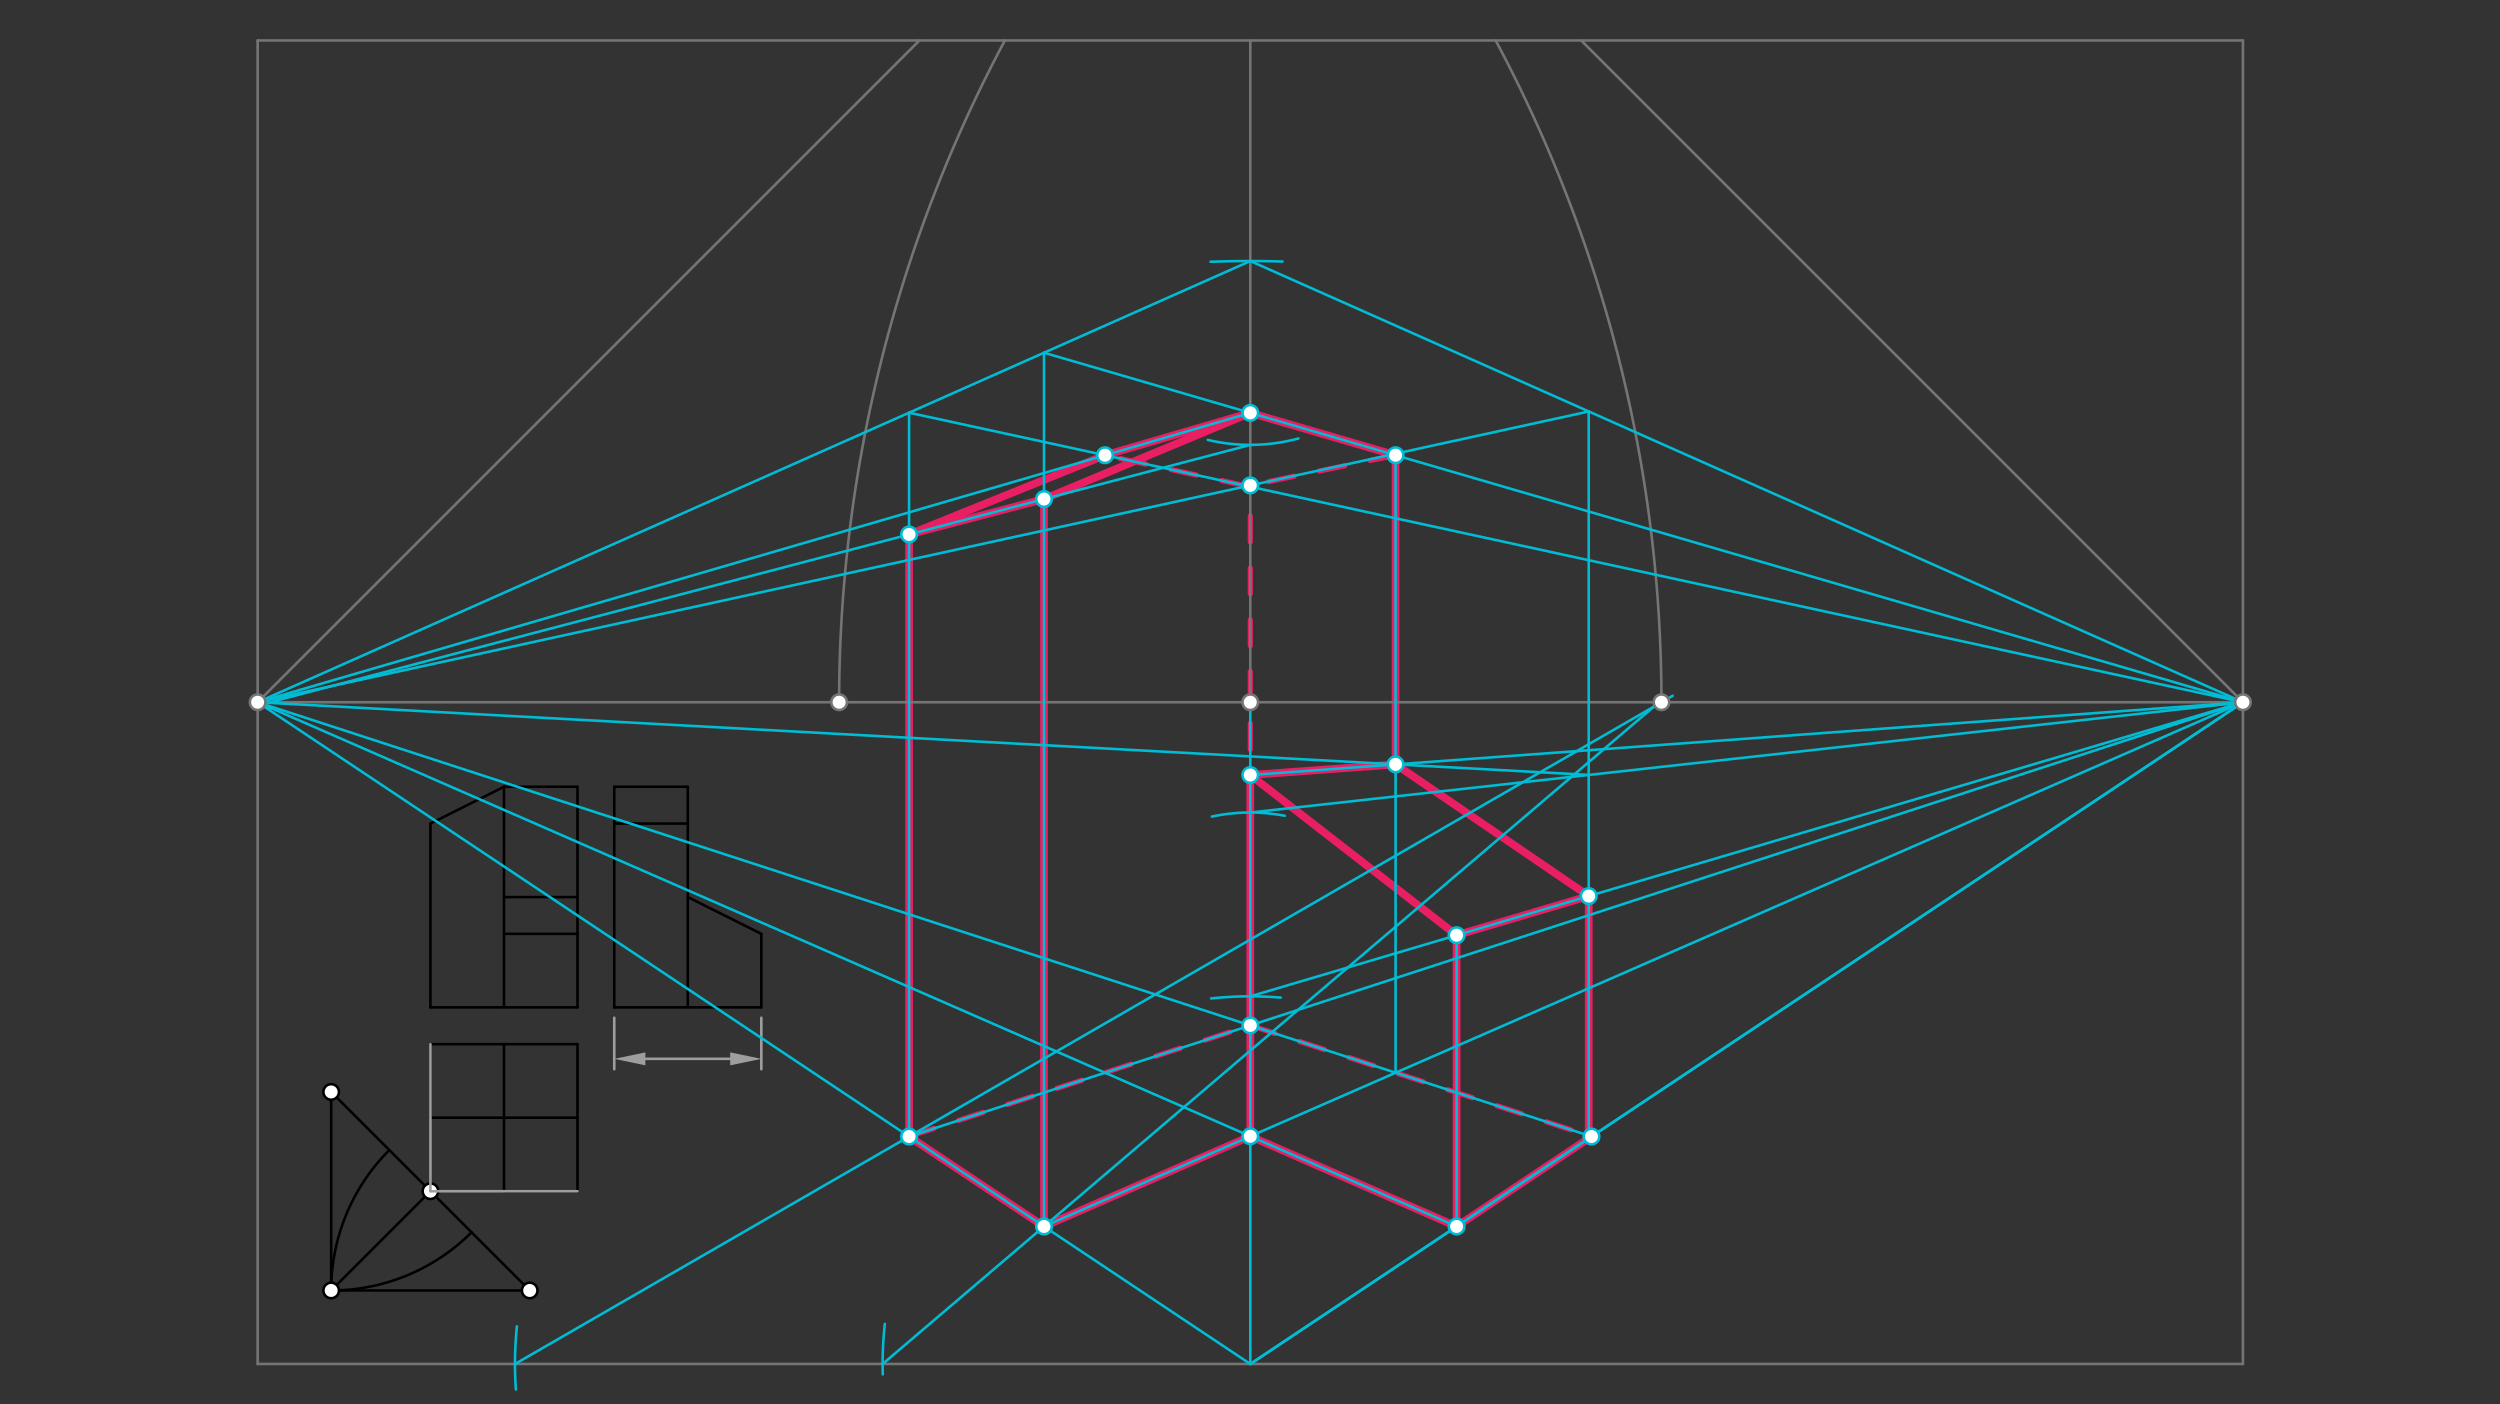 <svg xmlns="http://www.w3.org/2000/svg" class="svg--816" height="100%" preserveAspectRatio="xMidYMid meet" viewBox="0 0 963.78 541.417" width="100%"><rect x="0" y="0" width="963.78" height="541.417" fill="#333333" stroke="none"/><defs><marker id="marker-arrow" markerHeight="16" markerUnits="userSpaceOnUse" markerWidth="24" orient="auto-start-reverse" refX="24" refY="4" viewBox="0 0 24 8"><path d="M 0 0 L 24 4 L 0 8 z" stroke="inherit"></path></marker></defs><g class="aux-layer--949"><g class="element--733"><line stroke="#000000" stroke-dasharray="none" stroke-linecap="round" stroke-width="1" x1="127.669" x2="127.669" y1="497.49" y2="420.955"></line></g><g class="element--733"><line stroke="#000000" stroke-dasharray="none" stroke-linecap="round" stroke-width="1" x1="127.669" x2="204.205" y1="497.49" y2="497.49"></line></g><g class="element--733"><line stroke="#000000" stroke-dasharray="none" stroke-linecap="round" stroke-width="1" x1="127.669" x2="204.205" y1="420.955" y2="497.49"></line></g><g class="element--733"><line stroke="#000000" stroke-dasharray="none" stroke-linecap="round" stroke-width="1" x1="165.937" x2="222.63" y1="402.53" y2="402.53"></line></g><g class="element--733"><line stroke="#000000" stroke-dasharray="none" stroke-linecap="round" stroke-width="1" x1="222.63" x2="222.63" y1="402.53" y2="459.223"></line></g><g class="element--733"><line stroke="#000000" stroke-dasharray="none" stroke-linecap="round" stroke-width="1" x1="165.937" x2="222.63" y1="430.876" y2="430.876"></line></g><g class="element--733"><line stroke="#000000" stroke-dasharray="none" stroke-linecap="round" stroke-width="1" x1="194.283" x2="194.283" y1="459.223" y2="402.53"></line></g><g class="element--733"><line stroke="#000000" stroke-dasharray="none" stroke-linecap="round" stroke-width="1" x1="165.937" x2="165.937" y1="402.53" y2="430.876"></line></g><g class="element--733"><line stroke="#000000" stroke-dasharray="none" stroke-linecap="round" stroke-width="1" x1="194.283" x2="222.63" y1="459.223" y2="459.223"></line></g><g class="element--733"><line stroke="#000000" stroke-dasharray="none" stroke-linecap="round" stroke-width="1" x1="165.937" x2="222.63" y1="388.357" y2="388.357"></line></g><g class="element--733"><line stroke="#000000" stroke-dasharray="none" stroke-linecap="round" stroke-width="1" x1="222.63" x2="222.63" y1="388.357" y2="303.317"></line></g><g class="element--733"><line stroke="#000000" stroke-dasharray="none" stroke-linecap="round" stroke-width="1" x1="194.283" x2="194.283" y1="388.357" y2="303.317"></line></g><g class="element--733"><line stroke="#000000" stroke-dasharray="none" stroke-linecap="round" stroke-width="1" x1="222.63" x2="194.283" y1="303.317" y2="303.317"></line></g><g class="element--733"><line stroke="#000000" stroke-dasharray="none" stroke-linecap="round" stroke-width="1" x1="165.937" x2="165.937" y1="388.357" y2="317.49"></line></g><g class="element--733"><line stroke="#000000" stroke-dasharray="none" stroke-linecap="round" stroke-width="1" x1="165.937" x2="194.283" y1="317.49" y2="303.317"></line></g><g class="element--733"><line stroke="#000000" stroke-dasharray="none" stroke-linecap="round" stroke-width="1" x1="222.63" x2="194.283" y1="360.01" y2="360.01"></line></g><g class="element--733"><line stroke="#000000" stroke-dasharray="none" stroke-linecap="round" stroke-width="1" x1="222.63" x2="194.283" y1="345.837" y2="345.837"></line></g><g class="element--733"><line stroke="#000000" stroke-dasharray="none" stroke-linecap="round" stroke-width="1" x1="236.803" x2="236.803" y1="388.357" y2="303.317"></line></g><g class="element--733"><line stroke="#000000" stroke-dasharray="none" stroke-linecap="round" stroke-width="1" x1="236.803" x2="265.15" y1="303.317" y2="303.317"></line></g><g class="element--733"><line stroke="#000000" stroke-dasharray="none" stroke-linecap="round" stroke-width="1" x1="265.15" x2="265.15" y1="303.317" y2="388.357"></line></g><g class="element--733"><line stroke="#000000" stroke-dasharray="none" stroke-linecap="round" stroke-width="1" x1="236.803" x2="293.496" y1="388.357" y2="388.357"></line></g><g class="element--733"><line stroke="#000000" stroke-dasharray="none" stroke-linecap="round" stroke-width="1" x1="293.496" x2="293.496" y1="388.357" y2="360.01"></line></g><g class="element--733"><line stroke="#000000" stroke-dasharray="none" stroke-linecap="round" stroke-width="1" x1="293.496" x2="265.15" y1="360.01" y2="345.837"></line></g><g class="element--733"><line stroke="#000000" stroke-dasharray="none" stroke-linecap="round" stroke-width="1" x1="265.15" x2="236.803" y1="317.49" y2="317.49"></line></g><g class="element--733"><line stroke="#000000" stroke-dasharray="none" stroke-linecap="round" stroke-width="1" x1="127.669" x2="165.937" y1="497.49" y2="459.223"></line></g><g class="element--733"><path d="M 127.669 497.49 A 76.535 76.535 0 0 1 150.086 443.372" fill="none" stroke="#000000" stroke-dasharray="none" stroke-linecap="round" stroke-width="1"></path></g><g class="element--733"><path d="M 127.669 497.49 A 76.535 76.535 0 0 0 181.788 475.074" fill="none" stroke="#000000" stroke-dasharray="none" stroke-linecap="round" stroke-width="1"></path></g><g class="element--733"><line stroke="#E91E63" stroke-dasharray="none" stroke-linecap="round" stroke-width="3" x1="350.459" x2="402.468" y1="438.143" y2="472.816"></line></g><g class="element--733"><line stroke="#E91E63" stroke-dasharray="none" stroke-linecap="round" stroke-width="3" x1="402.468" x2="482" y1="472.816" y2="438.041"></line></g><g class="element--733"><line stroke="#E91E63" stroke-dasharray="10" stroke-linecap="round" stroke-width="2" x1="350.459" x2="482" y1="438.143" y2="395.315"></line></g><g class="element--733"><line stroke="#E91E63" stroke-dasharray="10" stroke-linecap="round" stroke-width="2" x1="482" x2="613.541" y1="395.315" y2="438.143"></line></g><g class="element--733"><line stroke="#E91E63" stroke-dasharray="none" stroke-linecap="round" stroke-width="3" x1="613.541" x2="561.532" y1="438.143" y2="472.816"></line></g><g class="element--733"><line stroke="#E91E63" stroke-dasharray="none" stroke-linecap="round" stroke-width="3" x1="561.532" x2="482" y1="472.816" y2="438.041"></line></g><g class="element--733"><line stroke="#E91E63" stroke-dasharray="none" stroke-linecap="round" stroke-width="3" x1="402.468" x2="402.468" y1="472.816" y2="192.386"></line></g><g class="element--733"><line stroke="#E91E63" stroke-dasharray="none" stroke-linecap="round" stroke-width="3" x1="402.468" x2="350.459" y1="192.386" y2="206.04"></line></g><g class="element--733"><line stroke="#E91E63" stroke-dasharray="none" stroke-linecap="round" stroke-width="3" x1="350.459" x2="350.459" y1="206.04" y2="438.143"></line></g><g class="element--733"><line stroke="#E91E63" stroke-dasharray="none" stroke-linecap="round" stroke-width="3" x1="482" x2="402.468" y1="159.17" y2="192.386"></line></g><g class="element--733"><line stroke="#E91E63" stroke-dasharray="none" stroke-linecap="round" stroke-width="3" x1="482" x2="425.989" y1="159.17" y2="175.497"></line></g><g class="element--733"><line stroke="#E91E63" stroke-dasharray="none" stroke-linecap="round" stroke-width="3" x1="425.989" x2="350.459" y1="175.497" y2="206.04"></line></g><g class="element--733"><line stroke="#E91E63" stroke-dasharray="none" stroke-linecap="round" stroke-width="3" x1="482" x2="538.011" y1="159.17" y2="175.497"></line></g><g class="element--733"><line stroke="#E91E63" stroke-dasharray="10" stroke-linecap="round" stroke-width="2" x1="538.011" x2="480.786" y1="175.497" y2="187.391"></line></g><g class="element--733"><line stroke="#E91E63" stroke-dasharray="10" stroke-linecap="round" stroke-width="2" x1="480.786" x2="425.989" y1="187.391" y2="175.497"></line></g><g class="element--733"><line stroke="#E91E63" stroke-dasharray="10" stroke-linecap="round" stroke-width="2" x1="482" x2="482" y1="198.921" y2="395.315"></line></g><g class="element--733"><line stroke="#E91E63" stroke-dasharray="none" stroke-linecap="round" stroke-width="3" x1="612.47" x2="612.47" y1="438.857" y2="345.447"></line></g><g class="element--733"><line stroke="#E91E63" stroke-dasharray="none" stroke-linecap="round" stroke-width="3" x1="612.47" x2="561.532" y1="345.447" y2="360.54"></line></g><g class="element--733"><line stroke="#E91E63" stroke-dasharray="none" stroke-linecap="round" stroke-width="3" x1="561.532" x2="561.532" y1="360.54" y2="472.816"></line></g><g class="element--733"><line stroke="#E91E63" stroke-dasharray="none" stroke-linecap="round" stroke-width="3" x1="612.47" x2="538.011" y1="345.447" y2="294.676"></line></g><g class="element--733"><line stroke="#E91E63" stroke-dasharray="none" stroke-linecap="round" stroke-width="3" x1="538.011" x2="538.011" y1="294.676" y2="175.497"></line></g><g class="element--733"><line stroke="#E91E63" stroke-dasharray="none" stroke-linecap="round" stroke-width="3" x1="538.011" x2="482" y1="294.676" y2="298.783"></line></g><g class="element--733"><line stroke="#E91E63" stroke-dasharray="none" stroke-linecap="round" stroke-width="3" x1="482" x2="561.532" y1="298.783" y2="360.54"></line></g><g class="element--733"><line stroke="#E91E63" stroke-dasharray="none" stroke-linecap="round" stroke-width="3" x1="482" x2="482" y1="298.783" y2="438.041"></line></g><g class="element--733"><circle cx="127.669" cy="497.49" r="3" stroke="#000000" stroke-width="1" fill="#ffffff"></circle>}</g><g class="element--733"><circle cx="127.669" cy="420.955" r="3" stroke="#000000" stroke-width="1" fill="#ffffff"></circle>}</g><g class="element--733"><circle cx="204.205" cy="497.49" r="3" stroke="#000000" stroke-width="1" fill="#ffffff"></circle>}</g><g class="element--733"><circle cx="165.937" cy="459.223" r="3" stroke="#000000" stroke-width="1" fill="#ffffff"></circle>}</g></g><g class="main-layer--75a"><g class="element--733"><line stroke="#757575" stroke-dasharray="none" stroke-linecap="round" stroke-width="1" x1="99.323" x2="99.323" y1="15.601" y2="525.837"></line></g><g class="element--733"><line stroke="#757575" stroke-dasharray="none" stroke-linecap="round" stroke-width="1" x1="99.323" x2="864.677" y1="15.601" y2="15.601"></line></g><g class="element--733"><line stroke="#757575" stroke-dasharray="none" stroke-linecap="round" stroke-width="1" x1="864.677" x2="864.677" y1="15.601" y2="525.837"></line></g><g class="element--733"><line stroke="#757575" stroke-dasharray="none" stroke-linecap="round" stroke-width="1" x1="99.323" x2="864.677" y1="270.719" y2="270.719"></line></g><g class="element--733"><line stroke="#757575" stroke-dasharray="none" stroke-linecap="round" stroke-width="1" x1="99.323" x2="864.677" y1="525.837" y2="525.837"></line></g><g class="element--733"><line stroke="#757575" stroke-dasharray="none" stroke-linecap="round" stroke-width="1" x1="99.323" x2="354.441" y1="270.719" y2="15.601"></line></g><g class="element--733"><line stroke="#757575" stroke-dasharray="none" stroke-linecap="round" stroke-width="1" x1="864.677" x2="609.559" y1="270.719" y2="15.601"></line></g><g class="element--733"><line stroke="#757575" stroke-dasharray="none" stroke-linecap="round" stroke-width="1" x1="482" x2="482" y1="270.719" y2="15.601"></line></g><g class="element--733"><path d="M 640.51 270.719 A 540.51 540.51 0 0 0 576.594 15.606" fill="none" stroke="#757575" stroke-dasharray="none" stroke-linecap="round" stroke-width="1"></path></g><g class="element--733"><path d="M 323.49 270.719 A 541.187 541.187 0 0 1 387.395 15.601" fill="none" stroke="#757575" stroke-dasharray="none" stroke-linecap="round" stroke-width="1"></path></g><g class="element--733"><line stroke="#9E9E9E" stroke-dasharray="none" stroke-linecap="round" stroke-width="1" x1="165.937" x2="222.63" y1="459.223" y2="459.223"></line></g><g class="element--733"><line stroke="#9E9E9E" stroke-dasharray="none" stroke-linecap="round" stroke-width="1" x1="165.937" x2="165.937" y1="459.223" y2="402.53"></line></g><g class="element--733"><line stroke="#9E9E9E" stroke-dasharray="none" stroke-linecap="round" stroke-width="1" x1="236.803" x2="236.803" y1="392.357" y2="412.199"></line></g><g class="element--733"><line stroke="#9E9E9E" stroke-dasharray="none" stroke-linecap="round" stroke-width="1" x1="293.496" x2="293.496" y1="392.357" y2="412.199"></line></g><g class="element--733"><line stroke="#9E9E9E" stroke-dasharray="none" stroke-linecap="round" stroke-width="1" x1="248.803" x2="281.496" y1="408.199" y2="408.199"></line><path d="M236.803,408.199 l12,2.5 l0,-5 z" fill="#9E9E9E" stroke="#9E9E9E" stroke-width="0" transform="rotate(0, 236.803, 408.199)"></path><path d="M293.496,408.199 l12,2.5 l0,-5 z" fill="#9E9E9E" stroke="#9E9E9E" stroke-width="0" transform="rotate(180, 293.496, 408.199)"></path></g><g class="element--733"><line stroke="#00BCD4" stroke-dasharray="none" stroke-linecap="round" stroke-width="1" x1="482" x2="482" y1="270.719" y2="525.837"></line></g><g class="element--733"><line stroke="#00BCD4" stroke-dasharray="none" stroke-linecap="round" stroke-width="1" x1="99.323" x2="482" y1="270.719" y2="525.837"></line></g><g class="element--733"><path d="M 199.277 511.362 A 141.732 141.732 0 0 0 198.876 535.653" fill="none" stroke="#00BCD4" stroke-dasharray="none" stroke-linecap="round" stroke-width="1"></path></g><g class="element--733"><path d="M 341.111 510.4 A 141.732 141.732 0 0 0 340.324 529.823" fill="none" stroke="#00BCD4" stroke-dasharray="none" stroke-linecap="round" stroke-width="1"></path></g><g class="element--733"><line stroke="#00BCD4" stroke-dasharray="none" stroke-linecap="round" stroke-width="1" x1="198.535" x2="644.829" y1="525.837" y2="268.226"></line></g><g class="element--733"><line stroke="#00BCD4" stroke-dasharray="none" stroke-linecap="round" stroke-width="1" x1="340.268" x2="640.742" y1="525.837" y2="269.707"></line></g><g class="element--733"><line stroke="#00BCD4" stroke-dasharray="none" stroke-linecap="round" stroke-width="1" x1="402.468" x2="864.677" y1="472.816" y2="270.719"></line></g><g class="element--733"><line stroke="#00BCD4" stroke-dasharray="none" stroke-linecap="round" stroke-width="1" x1="350.459" x2="864.677" y1="438.143" y2="270.719"></line></g><g class="element--733"><line stroke="#00BCD4" stroke-dasharray="none" stroke-linecap="round" stroke-width="1" x1="482" x2="864.677" y1="525.837" y2="270.719"></line></g><g class="element--733"><line stroke="#00BCD4" stroke-dasharray="none" stroke-linecap="round" stroke-width="1" x1="482" x2="864.677" y1="525.837" y2="270.719"></line></g><g class="element--733"><line stroke="#00BCD4" stroke-dasharray="none" stroke-linecap="round" stroke-width="1" x1="99.323" x2="613.541" y1="270.719" y2="438.143"></line></g><g class="element--733"><line stroke="#00BCD4" stroke-dasharray="none" stroke-linecap="round" stroke-width="1" x1="99.323" x2="561.532" y1="270.719" y2="472.816"></line></g><g class="element--733"><path d="M 494.428 100.822 A 425.197 425.197 0 0 0 466.679 100.916" fill="none" stroke="#00BCD4" stroke-dasharray="none" stroke-linecap="round" stroke-width="1"></path></g><g class="element--733"><line stroke="#00BCD4" stroke-dasharray="none" stroke-linecap="round" stroke-width="1" x1="99.323" x2="482" y1="270.719" y2="100.64"></line></g><g class="element--733"><line stroke="#00BCD4" stroke-dasharray="none" stroke-linecap="round" stroke-width="1" x1="864.677" x2="482" y1="270.719" y2="100.64"></line></g><g class="element--733"><line stroke="#00BCD4" stroke-dasharray="none" stroke-linecap="round" stroke-width="1" x1="350.459" x2="350.459" y1="438.143" y2="159.103"></line></g><g class="element--733"><line stroke="#00BCD4" stroke-dasharray="none" stroke-linecap="round" stroke-width="1" x1="612.47" x2="612.47" y1="438.857" y2="158.626"></line></g><g class="element--733"><line stroke="#00BCD4" stroke-dasharray="none" stroke-linecap="round" stroke-width="1" x1="350.459" x2="864.677" y1="159.103" y2="270.719"></line></g><g class="element--733"><line stroke="#00BCD4" stroke-dasharray="none" stroke-linecap="round" stroke-width="1" x1="612.47" x2="99.323" y1="158.626" y2="270.719"></line></g><g class="element--733"><path d="M 500.534 169.04 A 70.866 70.866 0 0 1 465.627 169.589" fill="none" stroke="#00BCD4" stroke-dasharray="none" stroke-linecap="round" stroke-width="1"></path></g><g class="element--733"><line stroke="#00BCD4" stroke-dasharray="none" stroke-linecap="round" stroke-width="1" x1="482" x2="101.6" y1="171.506" y2="271.375"></line></g><g class="element--733"><line stroke="#00BCD4" stroke-dasharray="none" stroke-linecap="round" stroke-width="1" x1="402.468" x2="402.468" y1="472.816" y2="135.987"></line></g><g class="element--733"><line stroke="#00BCD4" stroke-dasharray="none" stroke-linecap="round" stroke-width="1" x1="402.468" x2="864.677" y1="135.987" y2="270.719"></line></g><g class="element--733"><line stroke="#00BCD4" stroke-dasharray="none" stroke-linecap="round" stroke-width="1" x1="482" x2="99.323" y1="159.17" y2="270.719"></line></g><g class="element--733"><line stroke="#00BCD4" stroke-dasharray="none" stroke-linecap="round" stroke-width="1" x1="538.011" x2="538.011" y1="413.551" y2="175.151"></line></g><g class="element--733"><path d="M 493.742 384.592 A 141.732 141.732 0 0 0 466.915 384.91" fill="none" stroke="#00BCD4" stroke-dasharray="none" stroke-linecap="round" stroke-width="1"></path></g><g class="element--733"><line stroke="#00BCD4" stroke-dasharray="none" stroke-linecap="round" stroke-width="1" x1="482" x2="864.677" y1="384.105" y2="270.719"></line></g><g class="element--733"><line stroke="#00BCD4" stroke-dasharray="none" stroke-linecap="round" stroke-width="1" x1="561.532" x2="561.532" y1="472.816" y2="360.54"></line></g><g class="element--733"><path d="M 495.285 314.495 A 70.866 70.866 0 0 0 467.192 314.803" fill="none" stroke="#00BCD4" stroke-dasharray="none" stroke-linecap="round" stroke-width="1"></path></g><g class="element--733"><line stroke="#00BCD4" stroke-dasharray="none" stroke-linecap="round" stroke-width="1" x1="482" x2="864.677" y1="313.238" y2="270.719"></line></g><g class="element--733"><line stroke="#00BCD4" stroke-dasharray="none" stroke-linecap="round" stroke-width="1" x1="612.47" x2="99.323" y1="298.742" y2="270.719"></line></g><g class="element--733"><line stroke="#00BCD4" stroke-dasharray="none" stroke-linecap="round" stroke-width="1" x1="864.677" x2="482" y1="270.719" y2="298.783"></line></g><g class="element--733"><circle cx="99.323" cy="270.719" r="3" stroke="#757575" stroke-width="1" fill="#ffffff"></circle>}</g><g class="element--733"><circle cx="864.677" cy="270.719" r="3" stroke="#757575" stroke-width="1" fill="#ffffff"></circle>}</g><g class="element--733"><circle cx="482" cy="270.719" r="3" stroke="#757575" stroke-width="1" fill="#ffffff"></circle>}</g><g class="element--733"><circle cx="323.49" cy="270.719" r="3" stroke="#757575" stroke-width="1" fill="#ffffff"></circle>}</g><g class="element--733"><circle cx="640.51" cy="270.719" r="3" stroke="#757575" stroke-width="1" fill="#ffffff"></circle>}</g><g class="element--733"><circle cx="350.459" cy="438.143" r="3" stroke="#00BCD4" stroke-width="1" fill="#ffffff"></circle>}</g><g class="element--733"><circle cx="402.468" cy="472.816" r="3" stroke="#00BCD4" stroke-width="1" fill="#ffffff"></circle>}</g><g class="element--733"><circle cx="482" cy="438.041" r="3" stroke="#00BCD4" stroke-width="1" fill="#ffffff"></circle>}</g><g class="element--733"><circle cx="482" cy="395.315" r="3" stroke="#00BCD4" stroke-width="1" fill="#ffffff"></circle>}</g><g class="element--733"><circle cx="613.541" cy="438.143" r="3" stroke="#00BCD4" stroke-width="1" fill="#ffffff"></circle>}</g><g class="element--733"><circle cx="561.532" cy="472.816" r="3" stroke="#00BCD4" stroke-width="1" fill="#ffffff"></circle>}</g><g class="element--733"><circle cx="402.468" cy="192.386" r="3" stroke="#00BCD4" stroke-width="1" fill="#ffffff"></circle>}</g><g class="element--733"><circle cx="350.459" cy="206.04" r="3" stroke="#00BCD4" stroke-width="1" fill="#ffffff"></circle>}</g><g class="element--733"><circle cx="482" cy="159.17" r="3" stroke="#00BCD4" stroke-width="1" fill="#ffffff"></circle>}</g><g class="element--733"><circle cx="425.989" cy="175.497" r="3" stroke="#00BCD4" stroke-width="1" fill="#ffffff"></circle>}</g><g class="element--733"><circle cx="538.011" cy="175.497" r="3" stroke="#00BCD4" stroke-width="1" fill="#ffffff"></circle>}</g><g class="element--733"><circle cx="482" cy="187.126" r="3" stroke="#00BCD4" stroke-width="1" fill="#ffffff"></circle>}</g><g class="element--733"><circle cx="612.47" cy="345.447" r="3" stroke="#00BCD4" stroke-width="1" fill="#ffffff"></circle>}</g><g class="element--733"><circle cx="561.532" cy="360.54" r="3" stroke="#00BCD4" stroke-width="1" fill="#ffffff"></circle>}</g><g class="element--733"><circle cx="538.011" cy="294.676" r="3" stroke="#00BCD4" stroke-width="1" fill="#ffffff"></circle>}</g><g class="element--733"><circle cx="482" cy="298.783" r="3" stroke="#00BCD4" stroke-width="1" fill="#ffffff"></circle>}</g></g><g class="snaps-layer--ac6"></g><g class="temp-layer--52d"></g></svg>